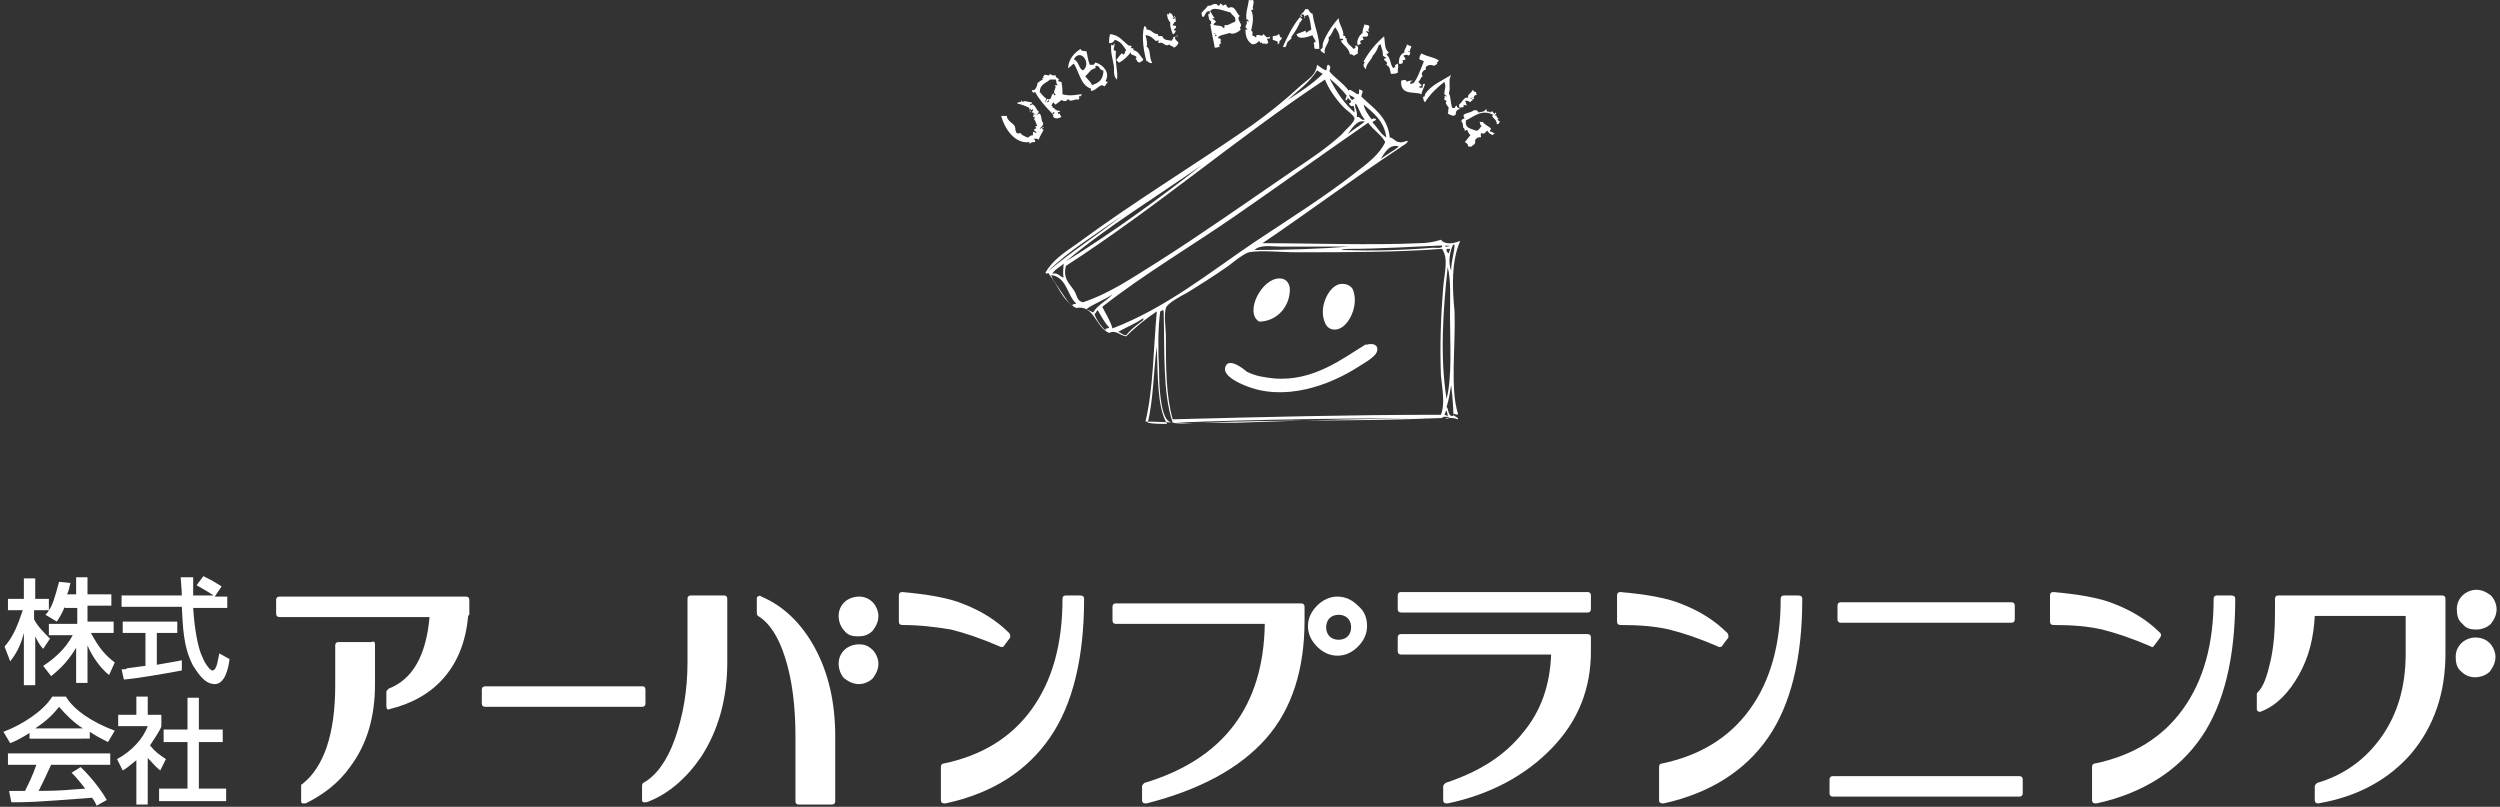 <?xml version="1.0" encoding="utf-8"?>
<!-- Generator: Adobe Illustrator 25.2.1, SVG Export Plug-In . SVG Version: 6.00 Build 0)  -->
<svg version="1.1" id="レイヤー_1" xmlns="http://www.w3.org/2000/svg" xmlns:xlink="http://www.w3.org/1999/xlink" x="0px"
	 y="0px" viewBox="0 0 220 71" style="enable-background:new 0 0 220 71;" xml:space="preserve">
<rect x="0" y="0" width="220" height="71" fill="#333333" stroke="none"/>
<style type="text/css">
	.st0{fill:#FFFFFF;}
	.st1{fill:none;}
</style>
<g>
	<g>
		<g>
			<g>
				<g>
					<path class="st0" d="M41.3,54c0,0.1,0,0.1-0.1,0.2c-0.2,2.2-0.9,4-2.1,5.4c-1.2,1.4-2.8,2.3-4.8,2.8c-0.2,0.1-0.3,0-0.3-0.3
						v-1.2c0-0.1,0.1-0.2,0.2-0.3c2.1-0.8,3.3-2.9,3.6-6.3H24.6c-0.2,0-0.3-0.1-0.3-0.3v-1.2c0-0.2,0.1-0.3,0.3-0.3H41
						c0.2,0,0.3,0.1,0.3,0.3V54z M33,56.7v3.5c0,2.9-0.7,5.3-2.2,7.3c-1,1.4-2.3,2.4-3.9,3.2c-0.1,0-0.2,0-0.3,0
						c-0.1-0.1-0.1-0.1-0.1-0.3v-1.2c0-0.1,0-0.2,0.1-0.2c1.9-1.5,2.9-4.4,2.9-8.7v-3.5c0-0.2,0.1-0.3,0.3-0.3h2.9
						C32.9,56.4,33,56.5,33,56.7z"/>
					<path class="st0" d="M56.8,60.7v1.2c0,0.2-0.1,0.3-0.3,0.3H42.7c-0.2,0-0.3-0.1-0.3-0.3v-1.2c0-0.2,0.1-0.3,0.3-0.3h13.9
						C56.7,60.4,56.8,60.5,56.8,60.7z"/>
					<path class="st0" d="M64,52.7v5.6c0,3.2-0.8,6-2.3,8.3c-1.3,1.9-2.9,3.3-4.8,4c-0.1,0-0.2,0-0.3,0c-0.1-0.1-0.1-0.1-0.1-0.2
						v-1.2c0-0.1,0-0.2,0.1-0.3c1.1-0.6,2.1-1.9,2.8-3.9c0.7-2,1.1-4.2,1.1-6.7v-5.6c0-0.2,0.1-0.3,0.3-0.3h2.9
						C63.9,52.4,64,52.5,64,52.7z M71.7,57c1.2,2.2,1.8,4.8,1.8,7.8v5.7c0,0.2-0.1,0.3-0.3,0.3h-2.9c-0.2,0-0.3-0.1-0.3-0.3v-5.7
						c0-2.7-0.3-5-0.9-6.9c-0.6-1.9-1.4-3.1-2.4-3.7c-0.1-0.1-0.1-0.2-0.1-0.3v-1.2c0-0.1,0-0.2,0.1-0.2c0.1-0.1,0.2-0.1,0.3,0
						C68.9,53.3,70.5,54.8,71.7,57z M74.3,55.5c-0.3-0.3-0.5-0.8-0.5-1.3c0-0.5,0.2-0.9,0.5-1.2c0.3-0.3,0.8-0.5,1.3-0.5
						c0.5,0,0.9,0.2,1.2,0.5c0.3,0.3,0.5,0.8,0.5,1.2c0,0.5-0.2,0.9-0.5,1.3C76.4,55.9,76,56,75.5,56C75,56,74.6,55.9,74.3,55.5z
						 M76.8,57.2c0.3,0.3,0.5,0.8,0.5,1.2c0,0.5-0.2,0.9-0.5,1.3c-0.3,0.3-0.8,0.5-1.2,0.5c-0.5,0-0.9-0.2-1.3-0.5
						c-0.3-0.3-0.5-0.8-0.5-1.3c0-0.5,0.2-0.9,0.5-1.2c0.3-0.3,0.8-0.5,1.3-0.5C76,56.7,76.4,56.8,76.8,57.2z"/>
					<path class="st0" d="M88,56.9c-1.6-0.7-3.1-1.2-4.3-1.5C82.5,55.2,81,55,79.4,55c-0.2,0-0.3-0.1-0.3-0.3v-2.3
						c0-0.2,0.1-0.3,0.3-0.3c2.2,0.2,4.1,0.5,5.5,1.1c1.5,0.6,2.8,1.4,3.9,2.5c0.1,0.1,0.1,0.2,0.1,0.4l-0.6,0.8
						C88.3,56.9,88.2,57,88,56.9z M95.4,52.7c0,5.2-1,9.3-3,12.2c-2,2.9-5,4.9-9.2,5.8c-0.2,0-0.4,0-0.4-0.3v-2.9
						c0-0.2,0.1-0.3,0.2-0.3c3.4-0.7,6-2.3,7.8-4.8c1.8-2.5,2.7-5.7,2.7-9.7c0-0.2,0.1-0.3,0.3-0.3h1.2
						C95.3,52.4,95.4,52.5,95.4,52.7z"/>
					<path class="st0" d="M114.8,53.4v1.2c0,4.3-1.1,7.8-3.4,10.4c-2.3,2.6-5.8,4.5-10.5,5.7c-0.2,0-0.4,0-0.4-0.3v-1.2
						c0-0.1,0.1-0.2,0.2-0.3c7-2.1,10.5-6.8,10.6-14H98.2c-0.2,0-0.3-0.1-0.3-0.3v-1.2c0-0.2,0.1-0.3,0.3-0.3h16.3
						C114.7,53.1,114.8,53.2,114.8,53.4z M120.3,55.1c0,0.7-0.3,1.3-0.8,1.8c-0.5,0.5-1.1,0.8-1.8,0.8c-0.7,0-1.3-0.3-1.8-0.8
						c-0.5-0.5-0.8-1.1-0.8-1.8c0-0.7,0.3-1.3,0.8-1.8c0.5-0.5,1.1-0.8,1.8-0.8c0.7,0,1.3,0.3,1.8,0.8
						C120.1,53.8,120.3,54.4,120.3,55.1z M118.6,56c0.2-0.2,0.3-0.5,0.3-0.8c0-0.3-0.1-0.6-0.3-0.8c-0.2-0.2-0.5-0.3-0.8-0.3
						c-0.3,0-0.6,0.1-0.8,0.3c-0.2,0.2-0.3,0.5-0.3,0.8c0,0.3,0.1,0.6,0.3,0.8c0.2,0.2,0.5,0.3,0.8,0.3
						C118.1,56.3,118.4,56.2,118.6,56z"/>
					<path class="st0" d="M140,52.4v1.2c0,0.2-0.1,0.3-0.3,0.3h-16.4c-0.2,0-0.3-0.1-0.3-0.3v-1.2c0-0.2,0.1-0.3,0.3-0.3h16.4
						C139.9,52.1,140,52.2,140,52.4z M140,56.1v1.2c0,3.3-1.1,6.1-3.4,8.5c-2.3,2.4-5.4,4.1-9.2,4.9c-0.2,0-0.4,0-0.4-0.3v-1.2
						c0-0.1,0.1-0.2,0.2-0.3c3-1,5.2-2.4,6.8-4.4c1.6-1.9,2.4-4.2,2.5-6.9h-13.2c-0.2,0-0.3-0.1-0.3-0.3v-1.2c0-0.2,0.1-0.3,0.3-0.3
						h16.4C139.9,55.8,140,55.9,140,56.1z"/>
					<path class="st0" d="M151.2,56.9c-1.6-0.7-3.1-1.2-4.3-1.5c-1.3-0.3-2.7-0.4-4.3-0.4c-0.2,0-0.3-0.1-0.3-0.3v-2.3
						c0-0.2,0.1-0.3,0.3-0.3c2.2,0.2,4.1,0.5,5.5,1.1c1.5,0.6,2.8,1.4,3.9,2.5c0.1,0.1,0.1,0.2,0.1,0.4l-0.6,0.8
						C151.5,56.9,151.3,57,151.2,56.9z M158.6,52.7c0,5.2-1,9.3-3,12.2c-2,2.9-5.1,4.9-9.2,5.8c-0.2,0-0.4,0-0.4-0.3v-2.9
						c0-0.2,0.1-0.3,0.2-0.3c3.4-0.7,6-2.3,7.8-4.8c1.8-2.5,2.7-5.7,2.7-9.7c0-0.2,0.1-0.3,0.3-0.3h1.2
						C158.5,52.4,158.6,52.5,158.6,52.7z"/>
					<path class="st0" d="M178,68.6v1.2c0,0.2-0.1,0.3-0.3,0.3h-16.4c-0.2,0-0.3-0.1-0.3-0.3v-1.2c0-0.2,0.1-0.3,0.3-0.3h16.4
						C177.9,68.3,178,68.4,178,68.6z M161.7,54.5v-1.2c0-0.2,0.1-0.3,0.3-0.3h15c0.2,0,0.3,0.1,0.3,0.3v1.2c0,0.2-0.1,0.3-0.3,0.3
						h-15C161.8,54.8,161.7,54.7,161.7,54.5z"/>
					<path class="st0" d="M189.3,56.9c-1.6-0.7-3.1-1.2-4.3-1.5c-1.3-0.3-2.7-0.4-4.3-0.4c-0.2,0-0.3-0.1-0.3-0.3v-2.3
						c0-0.2,0.1-0.3,0.3-0.3c2.2,0.2,4.1,0.5,5.5,1.1c1.5,0.6,2.8,1.4,3.9,2.5c0.1,0.1,0.1,0.2,0,0.4l-0.6,0.8
						C189.5,56.9,189.4,57,189.3,56.9z M196.7,52.7c0,5.2-1,9.3-3,12.2c-2,2.9-5.1,4.9-9.2,5.8c-0.2,0-0.4,0-0.4-0.3v-2.9
						c0-0.2,0.1-0.3,0.2-0.3c3.4-0.7,6-2.3,7.8-4.8c1.8-2.5,2.7-5.7,2.7-9.7c0-0.2,0.1-0.3,0.3-0.3h1.2
						C196.6,52.4,196.7,52.5,196.7,52.7z"/>
					<path class="st0" d="M215.2,52.7v4.8c0,3.5-1,6.4-3,8.8c-2,2.3-4.7,3.8-8.2,4.4c-0.2,0-0.3-0.1-0.3-0.3v-1.2
						c0-0.1,0.1-0.2,0.2-0.3c2.4-0.7,4.3-2.1,5.7-4.1c1.4-2,2.1-4.4,2.1-7.3v-3.3h-8c-0.1,1.9-0.5,3.6-1.4,5.2
						c-0.9,1.6-2,2.7-3.3,3.2c-0.1,0.1-0.2,0-0.3,0c-0.1-0.1-0.1-0.1-0.1-0.3v-1.2c0-0.1,0-0.1,0.1-0.2c0.5-0.5,0.8-1.4,1.1-2.7
						c0.3-1.3,0.4-2.8,0.4-4.3v-1.2c0-0.2,0.1-0.3,0.3-0.3h14.4C215.1,52.4,215.2,52.5,215.2,52.7z M216.7,54.9
						c-0.4-0.3-0.5-0.8-0.5-1.3c0-0.5,0.2-0.9,0.5-1.2c0.3-0.3,0.8-0.5,1.2-0.5c0.5,0,0.9,0.2,1.3,0.5c0.3,0.3,0.5,0.8,0.5,1.2
						c0,0.5-0.2,0.9-0.5,1.3c-0.3,0.3-0.8,0.5-1.3,0.5C217.4,55.4,217,55.3,216.7,54.9z M219.1,56.6c0.3,0.3,0.5,0.8,0.5,1.2
						c0,0.5-0.2,0.9-0.5,1.3c-0.3,0.3-0.8,0.5-1.3,0.5c-0.5,0-0.9-0.2-1.2-0.5c-0.4-0.3-0.5-0.8-0.5-1.3c0-0.5,0.2-0.9,0.5-1.2
						c0.3-0.3,0.8-0.5,1.2-0.5C218.4,56.1,218.8,56.3,219.1,56.6z"/>
				</g>
				<g>
					<path class="st0" d="M5.7,53.4c-0.3,0.7-0.5,1-0.7,1.3l-1-0.6c0.1-0.1,0.2-0.2,0.3-0.4H3v0.8c0.3,0.6,0.8,1.1,1.4,1.7l-0.6,0.9
						c-0.3-0.3-0.5-0.7-0.7-1.1h0v4.3h-1v-4.6h0c-0.2,0.8-0.5,1.6-1.2,2.5l-0.5-1.3C1.2,56,1.6,54.9,2,53.7H0.7v-1h1.4v-1.8h1v1.8
						h1.2v1h0c0.3-0.4,0.5-1,0.9-2.5l1,0.1c-0.1,0.3-0.1,0.6-0.3,1h0.8v-1.5h1v1.5h2.1v1H7.7v1.4H10v1h-2c0.7,1.3,1.2,1.9,2.1,2.6
						l-0.5,1.1c-0.4-0.3-1.3-1.2-1.9-2.6h0v3.3h-1V57h0c-0.6,1-1.2,1.7-2.2,2.5l-0.7-0.9c0.9-0.6,1.9-1.4,2.6-2.7H4.3v-1h2.5v-1.4
						H5.7z"/>
					<path class="st0" d="M18.9,52.5H20v1h-3c0.1,1.7,0.4,3.5,0.8,4.3c0.1,0.3,0.6,1.2,0.9,1.2c0.4,0,0.5-1.1,0.6-1.5l0.9,0.5
						c-0.1,0.8-0.4,2.2-1.3,2.2c-1,0-1.6-1.2-1.9-1.6c-0.9-1.7-0.9-3.5-1-5.2h-5.3v-1h5.3c0-0.5-0.1-1.4-0.1-1.6h1.1
						c0,0.5,0,0.9,0,1.6h1.8v0c-0.6-0.4-1-0.6-1.5-0.9l0.6-0.8c0.8,0.4,0.8,0.4,1.6,0.9L18.9,52.5z M10.7,58.9c0.3,0,0.4,0,0.5-0.1
						c0.2,0,1.4-0.2,1.6-0.2v-2.9h-2v-1h4.8v1h-1.8v2.8c1.1-0.2,1.8-0.3,2.2-0.4v0.9c-1.6,0.3-3.9,0.7-5.1,0.8L10.7,58.9z"/>
					<path class="st0" d="M8.5,70.9c-0.1-0.2-0.1-0.3-0.4-0.7c-5.2,0.4-5.6,0.4-7.1,0.4l-0.2-1c0.2,0,1,0,1.4,0
						c0.3-0.6,0.7-1.4,1-2.3H0.7v-1h9v1H4.5c-0.5,1.1-0.8,1.7-1.1,2.3c2.1,0,2.5-0.1,4.1-0.2c-0.7-0.9-0.9-1.1-1.2-1.4l0.8-0.5
						c0.4,0.4,1.5,1.5,2.3,2.9L8.5,70.9z M2.6,64.5c-0.8,0.5-1.2,0.7-1.7,0.9l-0.6-1c1.6-0.6,3.5-1.8,4.3-3.1h1.2
						c0.7,1.2,2.4,2.3,4.3,3l-0.6,1c-0.4-0.2-1-0.5-1.6-0.9v0.6H2.6V64.5z M7.3,64.1L7.3,64.1c-0.8-0.5-1.5-1.2-2.1-1.9
						c-0.4,0.5-0.9,1.1-2.1,1.9v0H7.3z"/>
					<path class="st0" d="M13,70.8h-1v-3.9c-0.6,0.5-1,0.8-1.2,0.9l-0.5-1c1.3-0.7,2.3-1.8,2.7-2.9h-2.6v-1H12v-1.6h1v1.6h1.2v1
						c0,0.2-0.8,1.4-1,1.7c0.5,0.6,0.8,0.8,1.4,1.2l-0.5,1c-0.5-0.4-0.7-0.7-1.1-1.1V70.8z M16.5,61.4h1v2.8h2.1v1.1h-2.1v4.1h2.4
						v1.1h-5.9v-1.1h2.5v-4.1h-2.1v-1.1h2.1V61.4z"/>
				</g>
			</g>
		</g>
	</g>
	<g>
		<polygon class="st1" points="102.4,22.4 101.7,37.1 127.9,36.9 126.9,21.9 		"/>
		<polygon class="st1" points="92.8,23.5 117.1,7 119.1,9.9 119.8,9.1 122.8,13.1 98.3,29.7 96.2,26.6 95.1,27.7 		"/>
		<g>
			<path class="st0" d="M91,10c0.1,0.1,0.2,0.3-0.1,0.3c0.1-0.2,0-0.2,0.1-0.4C91.1,9.9,91.1,10,91,10z"/>
			<path class="st0" d="M130.8,9.6C130.9,9.6,130.8,9.7,130.8,9.6c0,0.4,0.3,0.1,0.3,0.3c0.1,0,0.1-0.1,0.2-0.1
				c0.1,0,0.2,0.4,0.3,0.1c0.2,0.1-0.1,0.2-0.1,0.3c0.3-0.2,0.1,0.2,0.4,0.2c-0.2,0.1-0.1,0.2,0.1,0.3c-0.1,0.1-0.1,0.3-0.3,0.2
				c0.1-0.4-0.6-0.6-0.3-0.8c-1-0.5-1.6,0.1-2.4,0.5c-0.1,0.7,0.4,0.7,0.9,0.9c0.3,0,0.3-0.3,0.5-0.4c-0.2-0.1-0.1-0.2-0.2-0.4
				c0,0,0.3,0.1,0.3,0c0,0.2,0.5,0.4,0.7,0.6c0,0.2-0.1,0.1-0.1,0.3c0-0.1,0.4,0.1,0.5,0.2c-0.2-0.1-0.2,0-0.2,0.1
				c-0.3-0.1-0.4-0.2-0.5-0.4c-0.2,0.1-0.3,0.4-0.5,0.2c-0.2,0.1,0,0.3-0.1,0.4c-0.1-0.1-0.3,0.1-0.3,0c-0.1,0.1-0.1,0.2-0.2,0.2
				c0.1,0.5-0.2,0.4-0.3,0.6c-0.1,0-0.2,0-0.3,0c0-0.2-0.1-0.3-0.3-0.4c0.2-0.2,0.3-0.4,0.5-0.6c-0.2-0.2-0.2-0.3-0.3-0.5
				c0,0-0.1,0.1-0.2,0.1c0-0.1-0.1-0.4-0.1-0.2c-0.1-0.1,0-0.5-0.2-0.6c0-0.2,0.1-0.2,0.3-0.3c-0.1-0.1-0.1-0.1-0.1-0.3
				c0.3-0.2,0.7-0.2,0.9-0.4c0.3,0,0.3,0,0.4,0.2C130.5,9.8,130.5,9.9,130.8,9.6z"/>
			<path class="st0" d="M90.7,9.9c0-0.3-0.2-0.1-0.1-0.4c-0.4-0.2-0.7-0.3-1.1-0.4c0.1-0.2,0.4,0,0.4-0.3c0,0,0.1,0.3,0.2,0.1
				C90.4,8.9,90.5,9,90.8,9c0,0.1,0,0.2-0.2,0.2c0.1,0.2,0.2-0.1,0.3,0c0.3,0.2,0.3,0.5,0.5,0.6c0,0.2-0.1,0.2-0.2,0.3
				c0,0.1,0.1-0.1,0.3-0.1c0.2,0.2,0.1,0.7,0.3,0.8c0,0.3-0.2,0.4-0.3,0.5c0,0.1,0.2-0.1,0.3-0.1c0.2,0-0.1,0.1-0.1,0.1
				c0,0.2,0.2,0,0.1,0.2c-0.1,0.2-0.3,0.5-0.4,0.8c-0.1-0.1-0.2-0.1-0.4-0.1c0,0.1,0.1,0.1,0.1,0.3c-0.2,0-0.4,0-0.5,0.2
				c0-0.1,0-0.1,0-0.2c-1.3,0.2-2.2-1.2-2.5-2.3c0.2,0,0.4,0,0.5,0c0,0.4,0.5,0.6,0.7,0.9c0.1,0.3,0,0.8,0.5,0.6
				c0.1,0.2,0.4,0.3,0.6,0.4c0.2,0,0.2-0.2,0.5-0.2c0-0.1,0-0.2,0-0.3c0.2,0,0.1,0.1,0.3,0.1c0-0.2-0.2-0.1-0.2-0.3
				c0,0,0.1-0.1,0.2-0.1c0-0.1-0.1-0.1-0.1-0.2c0.1,0,0.1,0,0.2,0c-0.2-0.3-0.1-0.4-0.3-0.6c0.1-0.2,0-0.3,0.1-0.4
				c0-0.1-0.1-0.2-0.3-0.2c0-0.1,0.1-0.1,0.1-0.2c0-0.2-0.1,0-0.2,0c0.1-0.2-0.2,0-0.1-0.2C90.6,9.7,90.6,9.8,90.7,9.9z"/>
			<path class="st0" d="M129.7,8.6c0.1,0.2-0.3,0.1-0.1,0.2c-0.1,0.1-0.2,0.1-0.2,0.2c-0.2-0.1-0.3-0.2-0.5-0.1
				c0.2,0.1,0,0.1,0.2,0.4c-0.2-0.1-0.2,0-0.3-0.1c0,0,0,0.2,0,0.2c-0.1,0.1-0.3,0-0.3,0.1c-0.1,0-0.1-0.2-0.1-0.3
				c0.3-0.2,0.4-0.7,0.8-0.6c-0.1-0.3,0.3-0.4,0.4-0.7c0.1,0.1,0.1,0.2,0.3,0.2c0,0.1,0,0.2,0.1,0.2C129.8,8.4,129.7,8.4,129.7,8.6
				c-0.1-0.1-0.2,0-0.3,0.1C129.5,8.8,129.5,8.5,129.7,8.6z"/>
			<path class="st0" d="M128.1,10.1c-0.3,0.2-0.4,0-0.7-0.1c0.1-0.2,0-0.4,0.1-0.5c-0.1-0.2-0.4-0.4-0.2-0.6c0-0.1-0.2,0-0.2-0.2
				c0-0.1,0.1-0.1,0-0.2c0-0.1,0.2,0,0.2,0c0-0.1-0.1-0.1-0.2-0.2c0-0.5,0.2-0.6,0-1.1c-0.6,0.5-1.2,1-1.7,1.8
				c-0.2-0.2-0.1-0.3-0.2-0.5c0.2,0.1,0.2-0.2,0.2-0.2c0.5-0.8,1.5-1.2,2.3-1.7c-0.3,0.5,0,1.1-0.2,1.6c0.2,0.4,0.1,0.7,0.3,1.3
				c0.1,0,0.1,0,0.2,0c0.1,0,0-0.2,0.2-0.2c0,0.2,0.2,0.2,0.3,0.3C128.3,9.6,128.1,9.7,128.1,10.1z"/>
			<g>
				<path class="st0" d="M128.5,21.2c-0.5,0.2-1.3,0.4-1.7-0.1c-0.6,0.2-1.3,0.3-1.9,0.3c-4.3,0.2-9.5,0-13.8,0
					c4-2.7,8-5.7,12.1-8.4c0.2-0.2,0.6-0.3,0.7-0.6c-0.3,0-0.5,0.2-0.8,0.1c-0.3,0-0.5-0.4-0.8-0.4c-0.2-1.9-1.5-2.6-2.5-3.6
					c0-0.3,0.3-0.5-0.1-0.6c-0.2-0.2,0,0.4-0.2,0.4c-0.3-0.1-0.8-0.6-0.8-0.3c-0.5-0.7-1.2-1.1-1.7-1.7c0-0.3,0.2-0.4-0.1-0.6
					c-0.2,0-0.1,0.4-0.2,0.5c-0.3-0.1-0.5-0.3-0.8-0.5c-0.1,0.9-0.7,1.2-1.4,1.8c-1.4,1.3-2.9,2.5-4.3,3.5
					c-5.2,3.6-10.5,6.8-15.5,10.5c-1,0.7-2.1,1.4-2.7,2.5c0.1,0.2,0.3-0.1,0.3,0.1c0.8,1,1.2,2.4,2.4,3c1.6-0.3,1.7,1.7,2.9,2.2
					c0.6-0.3,0.9,0.2,1.5,0.3c0.8-0.8,1.8-1.6,2.7-2.2c-0.3,3.2-0.3,6.8-1,9.7c1.7,0,3.4,0.2,5,0.1c6.9-0.3,13.9-0.1,20.6-0.4
					c0.8,0,1.4-0.1,1.9,0.1c0.1-0.2-0.4-0.2-0.4-0.5c0.1,0,0.4,0.2,0.4,0c-0.7-2.2-0.2-5.8-0.3-9C127.8,25.4,127.7,23,128.5,21.2
					C128.5,21.3,128.5,21.3,128.5,21.2z M127.6,21.6c-0.1,0.1-0.2,0.1-0.4,0.1C127.1,21.5,127.4,21.7,127.6,21.6z M127.3,35.1
					c-0.6-3.7-0.3-8,0.1-11.6c0.3,1.2,0.2,2.7,0.2,4.3C127.6,30.4,127.8,33.1,127.3,35.1z M127.4,36.6c-0.1,0-0.2-0.1-0.3-0.1
					c0.1-0.1,0.1-0.3,0.2-0.4C127.3,36.2,127.4,36.4,127.4,36.6z M127.3,21.9c0.1,0,0.2,0,0.3,0c0,0.2-0.1,0.2-0.1,0.4
					C127.3,22.2,127.3,22.1,127.3,21.9z M126.9,21.6c0.1,0.3-0.5,0.2-0.8,0.2c-2.3,0.2-5.1,0.3-7.8,0.2c-0.5,0-0.1-0.1,0.4-0.1
					C121.4,21.9,124.4,21.7,126.9,21.6z M112.7,21.7c2.3,0,4.1,0,6,0c-2.4,0.2-5.5,0.3-8.3,0.3C110.9,21.5,111.9,21.7,112.7,21.7z
					 M123.1,12.9c-0.5,0.4-1.1,0.7-1.6,1.1C121.8,13.5,122.3,12.6,123.1,12.9z M122,12.1c-0.5-0.3-0.8-0.9-1.2-1.3
					c0-0.2,0.2-0.1,0.3-0.3c-0.1-0.1-0.3-0.1-0.4,0c-0.3-0.4-0.6-0.8-0.7-1.3C120.8,9.9,121.8,10.6,122,12.1z M119.3,9.1
					c0.3,0.4,0.4,1,0.8,1.4c-0.3,0.2-0.4-0.3-0.7-0.2C119.5,9.7,119.1,9.4,119.3,9.1z M120.1,10.7c-0.5,0.4-1,0.7-1.5,1.1
					C118.9,11.4,119.4,10.5,120.1,10.7z M119.2,8.7c-0.1,0-0.1,0-0.2,0.1c-0.2-0.1-0.2-0.3-0.3-0.5C118.9,8.5,119.2,8.5,119.2,8.7z
					 M118.5,8.4c0,0.2-0.1,0.2-0.1,0.4c0.1,0.1,0.2-0.1,0.2-0.2c0.1,0.1,0.2,0.2,0.3,0.3c0,0.1-0.1,0.2-0.2,0.2
					c0.1,0.2,0.2,0.3,0.4,0.2c0.1,0.2,0.1,0.4,0.1,0.6c-0.9-0.8-1.6-1.8-2.2-3C117.6,7.4,118.1,7.9,118.5,8.4z M113.3,8.8
					c0.9-0.8,1.9-1.5,2.6-2.6c0.2,0.1,0.3,0.2,0.5,0.3C115.5,7.4,114.4,8.1,113.3,8.8C113.3,9,113.3,9,113.3,8.8z M92.2,23.9
					c1.9-1.9,4.3-3.3,6.5-4.9C96.7,20.6,94.2,22.2,92.2,23.9z M105.8,14.5c-3.7,2.9-7.8,5.9-12,8.5C97.5,19.9,101.8,17.3,105.8,14.5
					z M93.6,24.4c-0.2,0.1-0.5-0.5-1-0.3c0.2-0.4,0.7-0.6,1-0.9C93.6,23.4,93.5,24.1,93.6,24.4z M94.4,26.9c-0.4-0.2-0.7-0.8-1-1.2
					c-0.3-0.5-0.7-0.9-0.9-1.5c1.4,0.2,1.4,1.8,2.2,2.5C94.7,26.8,94.3,26.7,94.4,26.9z M94.6,25.7c-0.4-0.7-1.1-1.1-0.8-2.3
					c7.9-5.1,15.1-11.3,22.8-16.4c0.3,0.8,1,1.8,1.7,2.5c0.2,0.2,0.8,0.6,0.9,0.9c0,0.4-0.8,1-1.1,1.4c-1.3,1.2-2.8,2.2-4.3,3.2
					c-4.1,2.8-7.9,5.5-12,8.1c-2.1,1.3-4.1,2.7-6.5,3.5C94.8,26.5,94.8,26.1,94.6,25.7z M95.6,27.2c0.7-0.5,1.6-0.8,2.3-1.3
					c-0.4,0.5-1.3,0.9-1.7,1.6C96,27.4,95.8,27.3,95.6,27.2z M97.3,29.1c-0.4-0.4-0.8-0.9-1-1.5c0.1,0.1,0.2-0.3,0.3-0.3
					c0.3,0.5,0.6,1.1,1,1.5C97.5,29,97.2,28.8,97.3,29.1z M100.3,28.4c-0.4,0.3-0.9,0.7-1.2,1.1c-0.3,0-0.4-0.2-0.7-0.3
					c0.7-0.4,1.5-0.7,2.2-1.2C100.7,28.2,100.4,28.3,100.3,28.4z M97.9,28.9c-0.2-0.7-0.6-1.3-0.9-1.9c3.7-2.9,7.8-5.3,11.7-8
					c3.9-2.7,7.8-5.5,11.7-8.2c0.4,0.6,1.2,1.1,1.5,1.7c-0.5,1.1-1.6,1.9-2.5,2.6c-2.8,2.2-6,4.2-9,6.2
					C106.4,24,102.6,27.1,97.9,28.9z M101,37.2c0.5-2,0.5-4.5,0.8-6.7c0.1,2.4,0,5.3,0.9,6.8C102,37.3,101.5,37.3,101,37.2z
					 M108.8,37.2c-0.9,0-2,0-3.1,0c-0.7,0-2.3,0.2-2.8-0.1c-0.8-0.4-0.9-3.3-0.9-4.5c-0.1-1.8-0.1-3.7,0.1-5.2
					c0.1,0,0.1-0.1,0.2-0.1c0,0,0.1,0,0.1,0.1c0.1,3.4-0.1,7.2,0.8,9.8c7.6-0.3,15.6-0.4,23.5-0.4C121.1,36.8,114.7,37,108.8,37.2z
					 M103.2,36.9c-0.6-2.1-0.6-4.6-0.6-7.2c0-0.9-0.2-1.9,0-2.6c0.1-0.4,1.4-1.1,1.8-1.3c1.3-0.8,2.4-1.5,3.7-2.4
					c0.5-0.4,1.4-1.1,1.8-1.2c1-0.2,2.8,0,4.2,0c4.5,0,8.9,0,12.8-0.3c0.6,0.9,0.2,2.1,0.1,3.4c-0.2,2.4-0.3,5.1-0.2,7.7
					c0.1,1.2,0.4,2.5,0,3.5C118.8,36.5,110.9,36.7,103.2,36.9z M126.9,36.8c0-0.2,0.6-0.1,0.6-0.1C127.5,37,127.2,36.7,126.9,36.8z
					 M127.9,36.6c-0.5,0.1-0.4-0.6-0.6-0.8c0.2-0.6,0.3-1.3,0.4-1.9C127.8,34.7,127.9,35.8,127.9,36.6z M127.7,23.8
					c-0.3-0.7-0.1-1.8,0.2-2.3c0,0,0.1,0.1,0.1,0C128,22.2,127.7,23,127.7,23.8z"/>
			</g>
			<path class="st0" d="M125.5,6.1c-0.3,0.1-0.5,0.4-0.3,0.6c-0.2,0.1-0.2,0.4-0.4,0.5c0.1,0.1,0.2,0.2,0.3,0.3
				c0,0.1-0.1,0.1-0.2,0.1c0,0.2,0.1,0.1,0.3,0.1c0-0.2,0-0.4,0.2-0.3c-0.1,0.4-0.3,0.6-0.3,0.9c-0.5-0.3-1.9,0.2-1.8-1.2
				c0.1,0,0.4-0.2,0.5,0.1c0.2-0.1,0.2-0.1,0.5-0.1c0,0.1-0.2,0-0.2,0.2c0,0.2,0.2,0,0.3,0c0.4-0.5,0.6-1.2,0.9-1.9
				c-0.1-0.1-0.3-0.1-0.4-0.2c0-0.2,0.1-0.4,0.2-0.5c0.5,0.3,1,0.3,1.5,0.6c0,0.2-0.3,0.2-0.1,0.3c-0.1,0.1-0.2,0.1-0.3,0.2
				C125.9,5.6,125.3,5.8,125.5,6.1z"/>
			<g>
				<path class="st0" d="M97.3,7.1c0.4-0.7-0.2-1.4-0.9-1.6c-0.1,0.1-0.1,0.2-0.2,0.2c-0.1,0-0.2,0-0.3,0c-0.2-0.5-0.2-0.9-0.3-1.2
					c-0.2,0-0.5,0-0.5-0.2C94.6,4.6,94,5.2,94,6c0.2-0.1,0.3-0.3,0.5-0.4C95,6.4,95.1,7.5,96,7.8C96,7.9,96,8,96,8
					c0.4,0,0.7-0.5,1-0.5c0.1,0,0.1,0.1,0.2,0.1c0.1-0.1,0.2-0.3,0.3-0.4C97.4,7.2,97.3,7.2,97.3,7.1z M95.3,6.2
					c-0.4-0.2-0.3-0.7-0.8-1C95.1,4.2,96.1,5.6,95.3,6.2z M96.1,7.5C96,7.2,95.7,7,95.5,6.7c0.3-0.2,0.4-0.6,0.9-0.7
					c0-0.1,0-0.1,0-0.2c0.4-0.1,0.3,0.4,0.7,0.4C97.1,7.1,96.6,7.3,96.1,7.5z"/>
			</g>
			<path class="st0" d="M123.9,4.5c0,0.1,0.2,0,0.2,0.2c0,0.1-0.1,0.1-0.1,0.2c-0.2-0.1-0.3-0.1-0.5,0c0.1,0.1,0.1,0.2,0.2,0.3
				c-0.1,0.1-0.2,0.1-0.3,0.1c0.1,0.1,0.1,0.4-0.3,0.3c0-0.5,0.1-0.8,0.5-1c-0.1-0.2,0.2-0.4,0.2-0.7c0.1,0.1,0.3,0.1,0.4,0.2
				c0,0.1-0.2,0.3-0.1,0.4C124.1,4.6,124.1,4.5,123.9,4.5z"/>
			<path class="st0" d="M98,3.9c0-0.1,0.1,0,0.1-0.1c0,0.1-0.1,0.6-0.1,0.5c0,0.2,0.1,0.1,0.2,0.2c-0.1,1,0.2,1.8,0.1,2.5
				c-0.4-0.3-0.2-0.9-0.3-1.3c-0.1-0.6-0.3-1.2-0.2-1.8c0.2,0.2,0.1,0,0.3,0.1C98,4,98,3.9,98,3.9z"/>
			<path class="st0" d="M123,5.6c0.1,0.2,0,0.4,0,0.8c-0.2,0.1-0.4,0.1-0.6,0.1c-0.1-0.5-0.1-0.6-0.4-0.8c0.2-0.3-0.2-0.3-0.2-0.5
				c0-0.1,0.1,0,0.2-0.1c-0.1-0.1-0.2-0.1-0.3-0.2c0-0.5-0.1-0.5-0.2-1c-0.1,0-0.1,0.1-0.2,0.1c0,0.2-0.3,0.7-0.4,0.8
				c-0.1,0.1,0,0-0.1,0.1c-0.1,0.4-0.6,0.7-0.6,1.2c-0.2-0.2-0.3-0.4-0.1-0.6c0-0.1-0.1,0-0.1-0.1c0.5-0.9,1.1-1.6,1.8-2.2
				c0.1,0.5,0,1.1,0.4,1.4c0,0.1-0.1,0.1-0.2,0.2c0.4,0.3,0.3,0.8,0.6,1.2c0,0,0.1-0.1,0.2-0.1c0-0.1-0.1-0.1,0-0.2
				C122.9,5.7,122.9,5.6,123,5.6z"/>
			<path class="st0" d="M112.5,3c0.2,0,0,0.3,0.3,0.3c0,0.3-0.3,0.2-0.2,0.5c-0.1,0-0.1,0.1-0.2,0.1c0.2-0.3-0.2-0.3-0.4-0.4
				c0-0.1,0-0.2,0-0.3C112.2,3.1,112.4,3.2,112.5,3z"/>
			<path class="st0" d="M99.7,4.4c0.5,0.1,0.6,0.5,0.9,0.8c0,0.2-0.2,0.2-0.3,0.3c-0.3,0-0.2-0.3-0.4-0.3c0.1-0.1,0.1,0,0.1-0.2
				c-0.2-0.2-0.5-0.1-0.5-0.4c-0.2,0.3-0.6,0.7-1,0.9c-0.2,0-0.1-0.2-0.3-0.2c0.2-0.2,0.3-0.4,0.5-0.6c0.1,0,0.1,0.1,0.2,0.1
				c0.1-0.1,0.1-0.3,0.2-0.4c-0.3-0.4-0.4-0.7-1-0.9c-0.1,0.2-0.2,0.3-0.5,0.3c0-0.4,0-0.5,0.1-0.8c0.8,0.1,1.1,0.6,1.6,1
				C99.4,4,99.5,4,99.6,4.1c0,0-0.1,0.1-0.1,0.1C99.6,4.3,99.9,4.2,99.7,4.4z"/>
			<path class="st0" d="M103.6,3.1c0.2,0.1-0.2,0.1-0.2,0.2c0,0.3,0.3,0.3,0.3,0.5c-0.1,0.2-0.2,0.3-0.4,0.4
				c-0.1-0.2-0.3-0.1-0.4-0.3c-0.4,0.3-0.5-0.3-0.9-0.1c-0.1-0.1-0.1-0.1,0-0.3c-0.1,0.1-0.2,0.1-0.3,0.1c-0.2-0.2-0.5-0.5-0.9-0.5
				c0.1,0.3,0.2,0.8,0.1,1c0.4,0.2,0.2,1.1,0.5,1.4c-0.2,0.2-0.4-0.2-0.5-0.1c-0.2-0.6-0.5-2.2-0.2-3.1c0.1,0,0.2,0.1,0.2,0.3
				c0.5,0,0.5,0.4,1,0.4c0,0.3,0.1,0.1,0.4,0.2c0.1,0.4,0.6,0.3,0.8,0.4c0-0.1,0.3-0.3,0.1-0.3C103.3,3.2,103.5,3.3,103.6,3.1z"/>
			<path class="st0" d="M120,3.5c-0.2,0-0.2,0.1-0.3,0.1c0,0.1,0,0.2,0.1,0.2c-0.1,0.1-0.2,0.1-0.3,0.2c-0.2-0.3,0.1-0.9,0.4-1.1
				c0-0.3,0.1-0.5,0.2-0.8c0.1,0.2,0.2,0,0.4,0.2c0,0.3-0.2,0.3,0,0.5c-0.1,0-0.2,0-0.2-0.1c-0.2,0.1,0.1,0.2,0.1,0.3
				c0,0.4-0.4,0.1-0.6,0.3C119.9,3.2,119.9,3.2,120,3.5z"/>
			<path class="st0" d="M119.1,4.3c0.1,0,0.1-0.1,0.2-0.1c0-0.1-0.1-0.1,0-0.2c0.4,0.1,0.1,0.4,0.2,0.7c-0.1,0.1-0.3,0.1-0.3,0.2
				c-0.2,0-0.2-0.2-0.4-0.1c-0.1-0.6-0.6-0.8-0.8-1.2c0-0.1,0.1,0,0.2-0.1c0-0.1-0.1-0.1-0.3-0.1c0-0.4-0.2-0.7-0.4-1
				c-0.2,0.2-0.3,0.7-0.6,0.9c0.2,0.4-0.5,0.9-0.3,1.4c-0.1,0-0.4-0.2-0.4-0.3c0-0.1,0.2-0.1,0.2-0.3c-0.1-0.5,0.9-2,1.4-2.5
				c0,0.5,0.5,1.1,0.4,1.5c0,0.1,0.1,0,0.2,0.1c-0.1,0.1,0,0.1,0.1,0.2C118.5,3.9,118.9,4,119.1,4.3z"/>
			<path class="st0" d="M114.4,1.5c0.1,0.1,0.1,0.1,0.2,0.2c0,0.1-0.2,0.1-0.1,0.3c0,0-0.1-0.1-0.1-0.1c-0.1,0.4-0.5,1-0.8,1.4
				c0.2,0-0.1,0.2-0.3,0.4c-0.1,0.2-0.1,0.6-0.4,0.4C113.3,3.2,113.8,2.2,114.4,1.5z"/>
			<path class="st0" d="M103.2,1.5c0,0.2,0.1-0.1,0.2-0.1c0,0.1-0.1,0.2-0.2,0.2c0.1,0.1,0.2,0.1,0.2-0.1c0.1,0,0,0.3,0.1,0.4
				c-0.2,0-0.2,0.2-0.3,0.3c0,0.1,0.1,0,0.3,0.1c0,0.2-0.1,0.2-0.2,0.3c0,0.1,0.1,0.1,0.2,0.1c-0.1,0.1-0.1,0.3-0.3,0.3
				c-0.1-0.3-0.3-0.8-0.2-1c-0.2-0.2-0.3-0.5-0.3-0.8c0.1,0.1,0.2,0.1,0.2-0.1c0,0,0.1,0.1,0.2,0.1C103.1,1.3,103.3,1.4,103.2,1.5z"
				/>
			<path class="st0" d="M114.5,1.3c0,0.1,0.1,0.1,0.1,0.2c-0.5-0.1,0.3-0.5,0.2-0.6c0-0.1,0.2-0.1,0.3-0.1c0.1,0.1,0.2,0.4,0.4,0.4
				c0.2,1.3,0.6,1.9,0.6,3.1c-0.1,0-0.3,0-0.4,0c-0.1-0.2,0-0.3-0.1-0.5c0.2,0-0.1-0.2,0.2-0.1c-0.1-0.3-0.2-0.3-0.3-0.6
				c-0.3,0.1-1.3,0.5-1.4-0.1c0.3-0.1,0.5-0.2,0.8-0.3c0,0.1,0,0.1,0.1,0.2c0.1-0.2,0.3-0.2,0.4-0.3c-0.1-0.6-0.1-0.9-0.3-1.3
				c-0.1,0-0.1,0.1-0.3,0.1c0,0,0.1,0.2,0,0.2C114.8,1.6,114.8,1.1,114.5,1.3z"/>
			<g>
				<path class="st0" d="M109.1,1.4c-0.3-0.2-0.4-1-1-0.7c-0.1-0.1-0.2-0.2-0.2-0.3c-0.2,0-0.2,0.1-0.3,0.1c0-0.1-0.1-0.1-0.2-0.2
					c-0.1,0.1,0,0.2-0.2,0.2c-0.3-0.4-0.6,0.1-0.9,0c-0.2,0.3-0.5,0.5-0.6,0.7c0.2,0-0.1,0.2,0.2,0.3c0.2-0.2,0.2-0.6,0.6-0.5
					c-0.1,0.1,0,0.4-0.2,0.2c0.1,0.3,0,0.5,0.3,0.7c-0.1,0.1,0.1,0.3-0.1,0.2c0.1,0.7,0.3,1.5,0.4,2.1c0.3,0,0.3-0.1,0.5-0.1
					c-0.2,0-0.1-0.3,0.1-0.3c-0.2-0.1,0-0.2-0.1-0.4c-0.1,0-0.2,0-0.2-0.1c0-0.2,0.8-0.3,1-0.4c0.3,0.2,0.8-0.1,1-0.3
					c-0.1,0,0-0.1-0.1-0.2C109.5,2.2,108.7,1.7,109.1,1.4z M107,3.2c-0.1,0-0.1-0.2-0.2-0.2c0-0.1,0.1,0,0.2-0.1c0,0,0,0-0.1,0.1
					c0,0.1,0.1,0,0.2,0.1C107.1,3.1,107,3.1,107,3.2z M108.7,1.9c-0.3,0.1-0.7,0.4-0.9,0.3c-0.1,0,0,0.3-0.1,0.3
					c-0.2-0.3-0.5-0.2-0.9-0.3c0-0.2,0.2-0.2,0.2-0.3c-0.1-0.2-0.6-0.3-0.1-0.3c-0.2-0.2-0.3-0.5-0.4-0.6c0.2-0.5,1.3,0,1.8,0.1
					C108.4,1.4,108.8,1.4,108.7,1.9z"/>
				<path class="st0" d="M106.9,3C107,3,107,3,106.9,3c0,0-0.1-0.1-0.2,0c0.1,0,0.1,0.2,0.2,0.2c0-0.1,0.1-0.1,0.1-0.2
					C107,3.1,107,3.1,106.9,3z"/>
			</g>
			<path class="st0" d="M111.8,3.2C111.8,3.3,111.8,3.3,111.8,3.2c-0.1,0.1,0,0.1-0.1,0.2c-0.1,0-0.1,0-0.2,0c0,0.1,0.1,0.2,0.1,0.4
				c0,0-0.1,0-0.2,0.1c-0.1-0.2-0.3,0.1-0.4-0.2c-0.1,0.2-0.1,0-0.2-0.1c-0.2,0.2-0.3,0.3-0.6,0.3c-0.5-0.3-0.6-0.8-0.6-1.3
				c0.1,0,0.1,0,0.2,0c-0.1-0.1-0.1-0.1-0.2-0.2c0-0.2,0.2-0.3,0.1-0.5c0.1-0.1,0.1,0,0.2,0c0-0.1-0.1-0.1-0.1-0.2
				c-0.1,0-0.1,0.1-0.1,0.1c-0.1-0.7,0.1-1.1,0.2-1.8c0.1,0,0.3,0.1,0.3-0.1c0.3,0.3-0.1,0.8,0.1,0.9c0,0.1-0.1,0-0.2,0.1
				c0.3,0.6,0.1,1.3,0,1.8c0.2,0.1,0.1,0.2,0.1,0.4c0.1,0.1,0.3,0.1,0.3,0.2c0.2-0.1-0.1-0.1,0.1-0.2c0.3-0.1,0.4,0.2,0.6-0.1
				C111.5,3.4,111.6,3.3,111.8,3.2z"/>
			<path class="st0" d="M120.4,30.3c0.5-0.1,0.8,0.1,0.8,0.4c0.1,0.6-1.1,1.2-1.7,1.6c-2.5,1.6-6.5,3.1-10,1.6
				c-0.5-0.2-1.8-0.8-1.7-1.5c0.2-1.1,1.7,0.1,1.9,0.3c0.8,0.4,1.5,0.5,2.4,0.6c3.5,0.3,6.1-1.8,8.1-3
				C120.3,30.4,120.3,30.3,120.4,30.3z"/>
			<path class="st0" d="M117.9,25c0.6-0.1,1.1,0.2,1.2,0.6c0.5,1.5-0.6,3.5-1.7,3.4c-0.4,0-0.7-0.3-0.8-0.6
				C116,27.1,116.9,25.2,117.9,25z"/>
			<path class="st0" d="M110.8,28.3c-1.3-0.8,0.2-3.8,1.8-3.8c0.5,0,0.8,0.3,0.9,0.8C113.6,26.9,112.4,28.3,110.8,28.3z"/>
			<g>
				<path class="st0" d="M93.5,8.3c0-0.2,0-0.7-0.1-1.1c-0.1,0-0.2,0-0.3-0.1c0.3-0.2-0.3-0.2-0.2-0.5c-0.2,0.1-0.4,0-0.5-0.1
					c-0.1,0.3-0.3,0-0.5,0.1c0,0,0,0.1-0.1,0.1c0,0.1,0.1,0.2-0.1,0.2C91.7,7,91.8,7,91.8,7c-0.3,0.1-0.3,0.2-0.5,0.3
					c0,0.2-0.2,0.8-0.5,0.6c0,0.2,0.1,0.2,0.2,0.3c0-0.1,0-0.1,0.1-0.1c0.3,0.6,0.9,1.3,1.5,1.9c0.1,0,0-0.2,0.2-0.1
					c0,0.1-0.1,0.1-0.2,0.2c0.2,0,0,0.1,0.1,0.2c0.2,0.2,0.5,0.1,0.7,0c0-0.1-0.2-0.2-0.1-0.3c-0.1,0-0.2,0.1-0.2-0.1
					c0-0.1,0.1,0,0.2-0.1c-0.1-0.1-0.3-0.1-0.3,0c0.1-0.2-0.3-0.1-0.2-0.3c-0.1,0-0.2,0-0.2-0.1c0.1,0,0-0.1-0.1-0.1
					c0.1-0.1,0.1-0.2,0.2-0.3c0.1,0.1,0.1,0.2,0.2,0.2C93,9.1,93.2,9,93.4,8.8C93.6,8.9,93.8,9,94,8.7c0.2,0.4,0.6-0.1,0.9,0.1
					c0-0.1,0-0.1,0.1-0.1c-0.1-0.1,0-0.4,0.1-0.2c0-0.1,0.1-0.1,0.1-0.2C94.7,8.3,94.3,8.5,93.5,8.3z M92.8,7.5
					c0.3,0.2-0.3,0.6,0.1,0.8c-0.1,0.2-0.2,0-0.2-0.1c-0.2,0.1-0.2,0.7-0.4,0.5C92.3,8.8,92.4,9,92.1,9c0.1-0.1,0.1-0.1,0.2-0.2
					c0,0,0-0.1-0.1-0.1C92,8.8,92.1,9,92,9C92,8.9,92,8.8,92.1,8.7c-0.3-0.2-0.4-0.4-0.6-0.6c0-0.7,0.6-0.8,0.9-1.1
					c0.2,0,0.4,0,0.5,0c0.1,0.1,0,0.4,0.2,0.5C93,7.5,92.9,7.5,92.8,7.5z"/>
			</g>
		</g>
	</g>
</g>
</svg>
